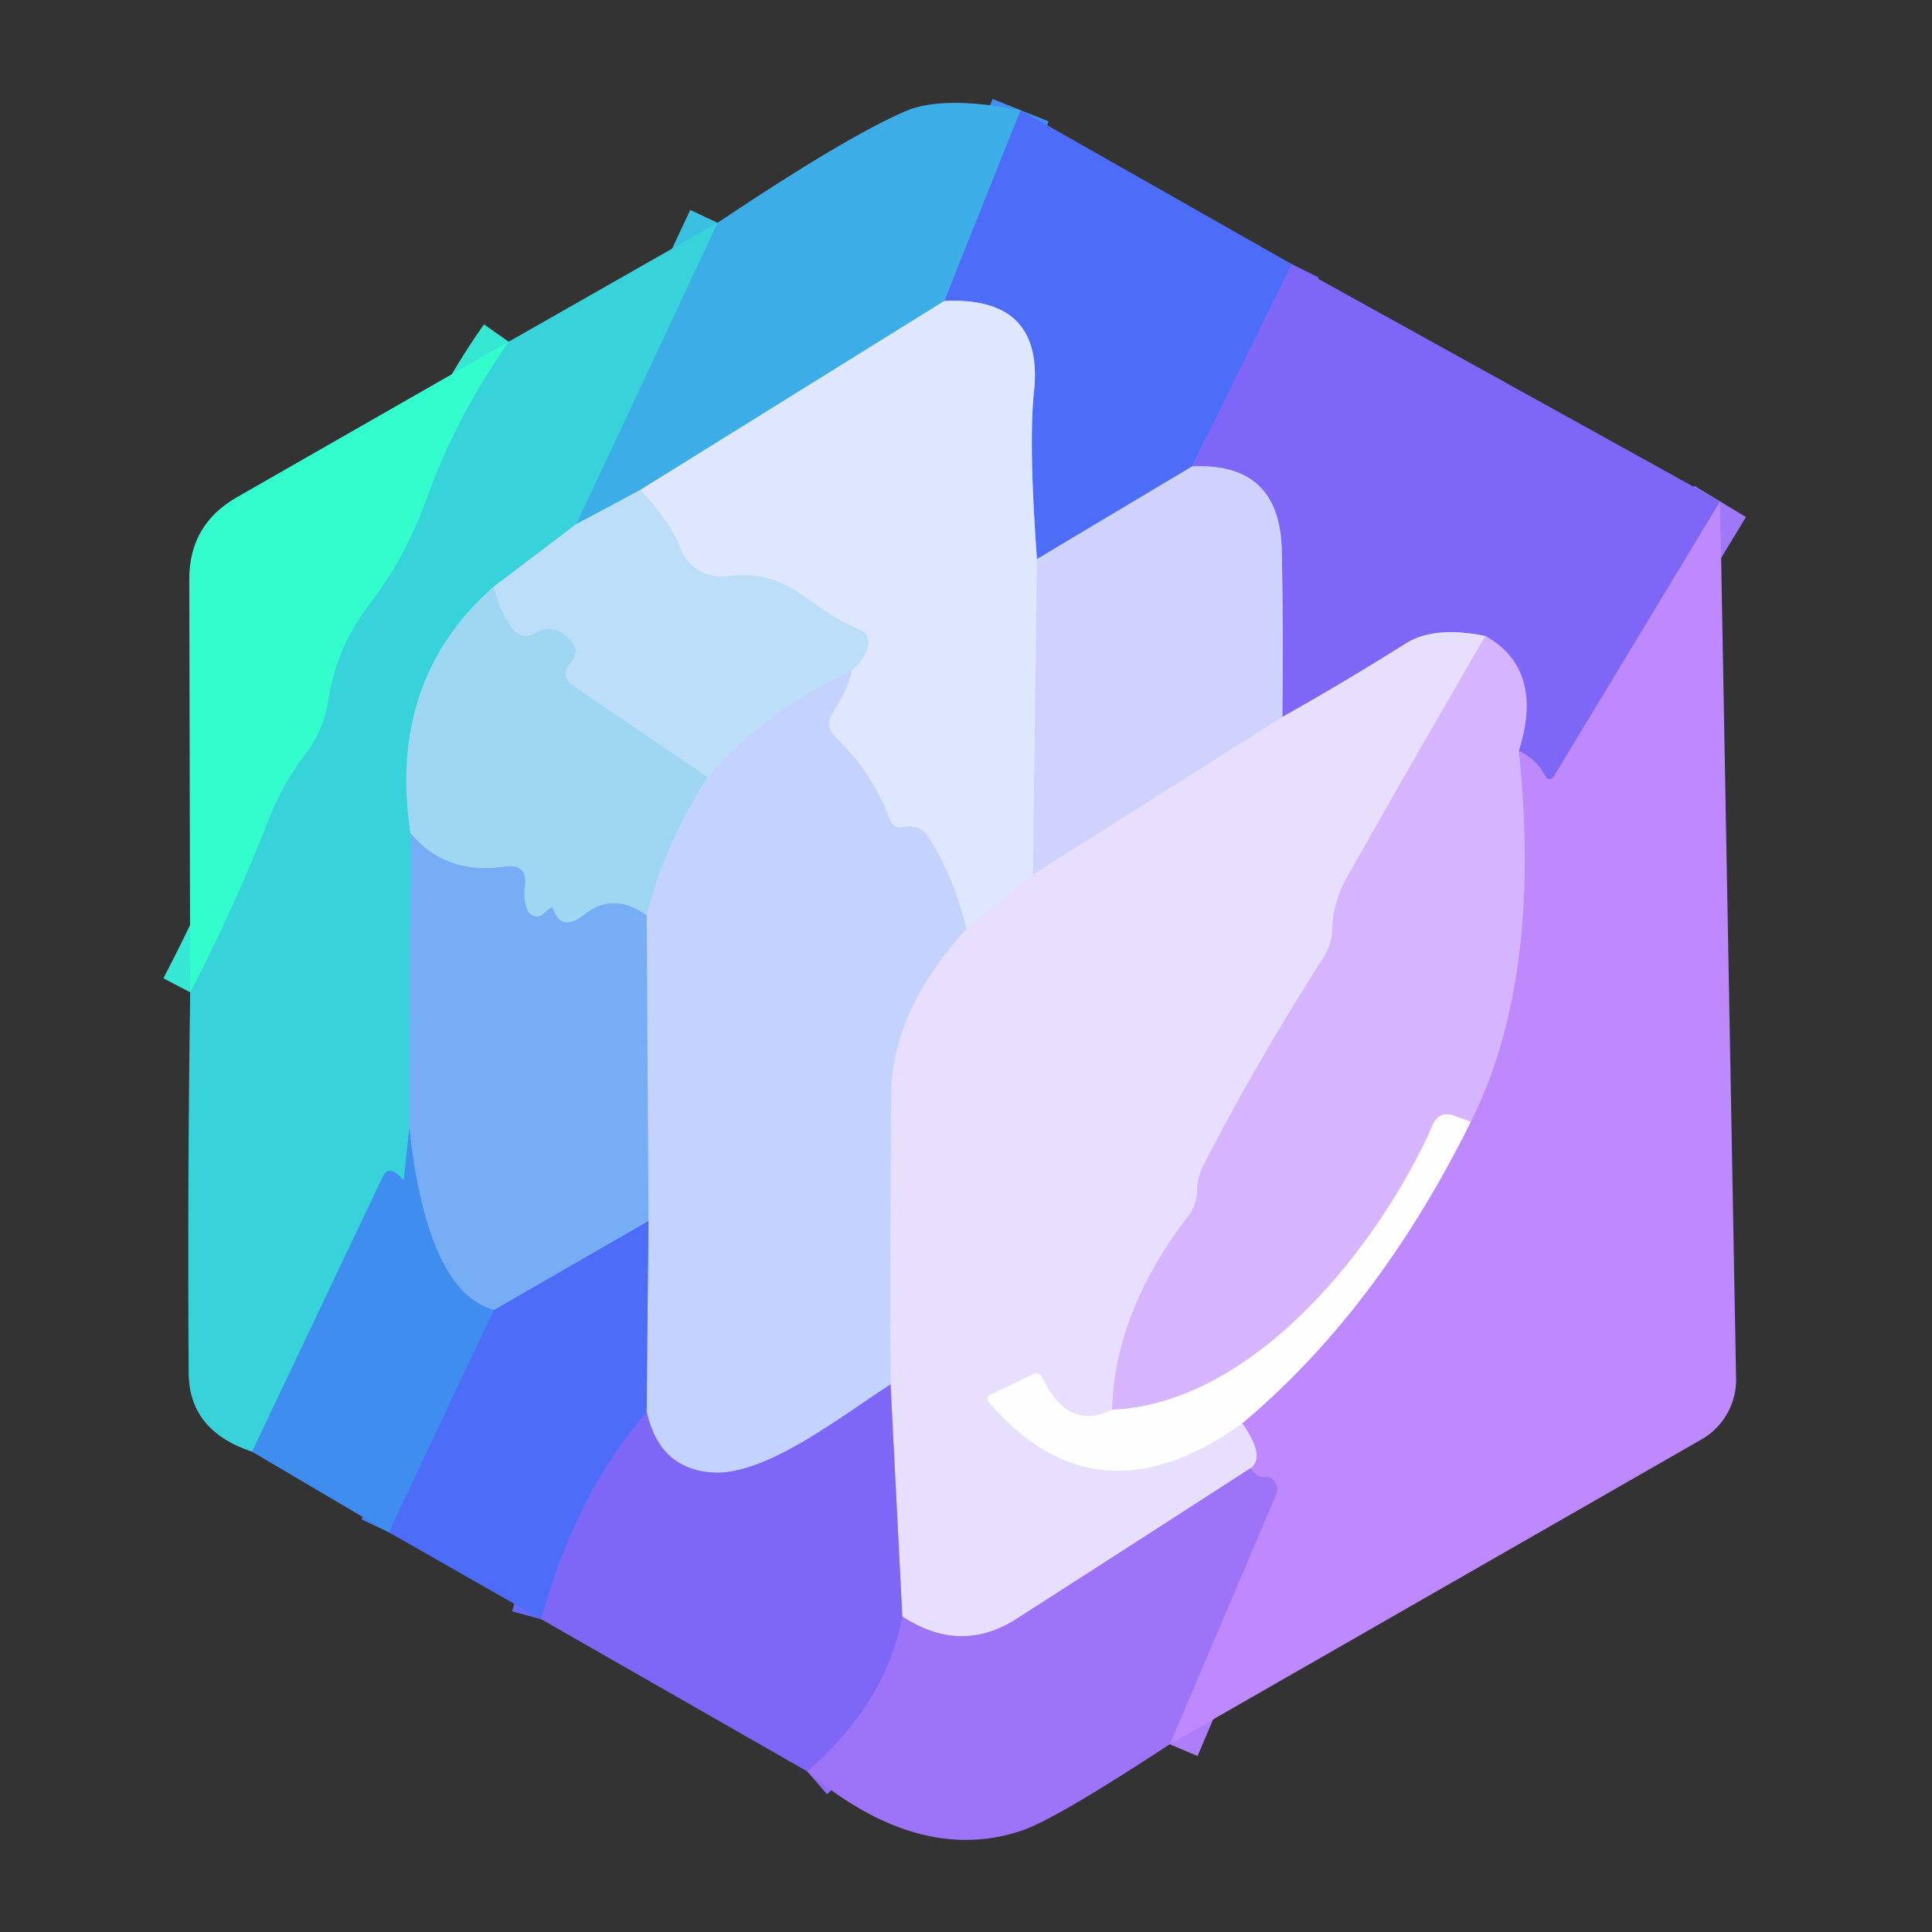 <?xml version="1.0" encoding="UTF-8" standalone="no"?>
<!DOCTYPE svg PUBLIC "-//W3C//DTD SVG 1.1//EN" "http://www.w3.org/Graphics/SVG/1.1/DTD/svg11.dtd">
<svg xmlns="http://www.w3.org/2000/svg" version="1.1" viewBox="0.00 0.00 64.00 64.00">
<rect x="0.00" y="0.00" width="64.00" height="64.00" fill="#333333" stroke="none"/>
<g stroke-width="2.00" fill="none" stroke-linecap="butt">
<path stroke="#458def" vector-effect="non-scaling-stroke" d="
  M 33.81 3.65
  L 31.28 9.97"
/>
<path stroke="#8dcaf2" vector-effect="non-scaling-stroke" d="
  M 31.28 9.97
  L 21.21 16.23"
/>
<path stroke="#7cc6ef" vector-effect="non-scaling-stroke" d="
  M 21.21 16.23
  L 19.09 17.36"
/>
<path stroke="#3ac0e0" vector-effect="non-scaling-stroke" d="
  M 19.09 17.36
  L 23.77 7.38"
/>
<path stroke="#c0d8fc" vector-effect="non-scaling-stroke" d="
  M 28.22 22.20
  Q 25.20 23.65 23.45 25.75"
/>
<path stroke="#aedbf6" vector-effect="non-scaling-stroke" d="
  M 23.45 25.75
  L 19.02 22.74
  Q 18.51 22.39 18.92 21.92
  Q 19.26 21.52 18.79 21.10
  Q 18.55 20.87 18.24 20.84
  Q 18.00 20.82 17.80 20.94
  Q 17.28 21.26 16.93 20.77
  Q 16.51 20.18 16.35 19.44"
/>
<path stroke="#d7ddfe" vector-effect="non-scaling-stroke" d="
  M 34.35 18.52
  L 34.22 28.97"
/>
<path stroke="#e3e3fe" vector-effect="non-scaling-stroke" d="
  M 34.22 28.97
  L 32.01 30.77"
/>
<path stroke="#d1ddff" vector-effect="non-scaling-stroke" d="
  M 32.01 30.77
  Q 31.64 29.17 30.78 27.77
  Q 30.48 27.29 29.92 27.40
  Q 29.59 27.46 29.47 27.14
  Q 28.90 25.60 27.69 24.44
  Q 27.30 24.06 27.59 23.60
  Q 28.07 22.87 28.22 22.20"
/>
<path stroke="#cde3fb" vector-effect="non-scaling-stroke" d="
  M 28.22 22.20
  Q 28.60 21.87 28.73 21.50
  Q 28.89 21.00 28.40 20.82
  C 26.78 20.19 26.18 18.81 24.11 19.09
  A 1.48 1.47 75.6 0 1 22.53 18.15
  Q 22.23 17.33 21.21 16.23"
/>
<path stroke="#7ad8e9" vector-effect="non-scaling-stroke" d="
  M 19.09 17.36
  L 16.35 19.44"
/>
<path stroke="#6cd5e7" vector-effect="non-scaling-stroke" d="
  M 16.35 19.44
  Q 12.83 22.54 13.60 27.60"
/>
<path stroke="#58c0e8" vector-effect="non-scaling-stroke" d="
  M 13.60 27.60
  L 13.56 37.38"
/>
<path stroke="#3cb0e5" vector-effect="non-scaling-stroke" d="
  M 13.56 37.38
  L 13.38 39.05
  Q 13.37 39.12 13.33 39.06
  Q 13.22 38.92 13.10 38.85
  Q 12.82 38.68 12.68 38.98
  L 8.35 48.09"
/>
<path stroke="#36e8d4" vector-effect="non-scaling-stroke" d="
  M 6.30 32.87
  Q 7.78 30.03 8.86 27.24
  Q 9.34 25.99 10.10 25.00
  Q 10.72 24.20 10.87 23.21
  Q 11.14 21.39 12.33 19.88
  Q 13.40 18.53 14.19 16.36
  Q 15.15 13.74 16.85 11.32"
/>
<path stroke="#666af7" vector-effect="non-scaling-stroke" d="
  M 42.79 8.75
  L 39.49 15.45"
/>
<path stroke="#8ea0fb" vector-effect="non-scaling-stroke" d="
  M 39.49 15.45
  L 34.35 18.52"
/>
<path stroke="#96aafb" vector-effect="non-scaling-stroke" d="
  M 34.35 18.52
  Q 34.07 14.65 34.25 13.00
  Q 34.60 9.81 31.28 9.97"
/>
<path stroke="#b1d5f9" vector-effect="non-scaling-stroke" d="
  M 23.45 25.75
  Q 22.03 27.91 21.42 30.32"
/>
<path stroke="#8bc2f4" vector-effect="non-scaling-stroke" d="
  M 21.42 30.32
  Q 20.31 29.54 19.37 30.29
  Q 18.57 30.92 18.31 30.07
  Q 18.29 30.01 18.01 30.27
  A 0.33 0.33 0.0 0 1 17.48 30.16
  Q 17.32 29.79 17.38 29.39
  Q 17.50 28.60 16.71 28.71
  Q 14.75 28.99 13.60 27.60"
/>
<path stroke="#a19cfb" vector-effect="non-scaling-stroke" d="
  M 29.50 45.86
  C 27.93 46.87 25.37 48.90 23.60 48.78
  Q 21.84 48.66 21.42 46.77"
/>
<path stroke="#88a0fc" vector-effect="non-scaling-stroke" d="
  M 21.42 46.77
  L 21.48 40.45"
/>
<path stroke="#9dc0fa" vector-effect="non-scaling-stroke" d="
  M 21.48 40.45
  L 21.42 30.32"
/>
<path stroke="#dcd9fe" vector-effect="non-scaling-stroke" d="
  M 42.48 23.75
  L 34.22 28.97"
/>
<path stroke="#dfcafe" vector-effect="non-scaling-stroke" d="
  M 49.21 21.07
  Q 46.83 25.15 44.60 29.10
  Q 44.16 29.90 44.13 30.81
  Q 44.11 31.30 43.85 31.71
  Q 41.57 35.27 39.86 38.62
  Q 39.66 39.02 39.66 39.41
  A 1.45 1.44 -26.4 0 1 39.36 40.29
  Q 36.93 43.45 36.84 46.70"
/>
<path stroke="#f3efff" vector-effect="non-scaling-stroke" d="
  M 36.84 46.70
  Q 35.38 47.43 34.53 45.64
  Q 34.42 45.42 34.21 45.53
  L 32.82 46.20
  Q 32.63 46.30 32.76 46.45
  Q 36.32 50.61 41.15 47.15"
/>
<path stroke="#c3a9fb" vector-effect="non-scaling-stroke" d="
  M 41.42 48.64
  Q 37.55 51.14 33.67 53.63
  Q 31.82 54.81 29.89 53.55"
/>
<path stroke="#b3a3fa" vector-effect="non-scaling-stroke" d="
  M 29.89 53.55
  L 29.50 45.86"
/>
<path stroke="#d6d9ff" vector-effect="non-scaling-stroke" d="
  M 29.50 45.86
  Q 29.48 41.19 29.52 36.25
  Q 29.54 33.49 32.01 30.77"
/>
<path stroke="#628df7" vector-effect="non-scaling-stroke" d="
  M 21.48 40.45
  L 16.36 43.40"
/>
<path stroke="#5c9df3" vector-effect="non-scaling-stroke" d="
  M 16.36 43.40
  Q 14.15 42.77 13.56 37.38"
/>
<path stroke="#477df4" vector-effect="non-scaling-stroke" d="
  M 16.36 43.40
  L 12.88 50.76"
/>
<path stroke="#9e78f9" vector-effect="non-scaling-stroke" d="
  M 56.98 16.61
  L 51.51 25.66
  Q 51.32 25.98 51.15 25.65
  Q 50.88 25.14 50.31 24.88"
/>
<path stroke="#aa8dfa" vector-effect="non-scaling-stroke" d="
  M 50.31 24.88
  Q 51.17 22.18 49.21 21.07"
/>
<path stroke="#b3a3fa" vector-effect="non-scaling-stroke" d="
  M 49.21 21.07
  Q 47.51 20.72 46.56 21.32
  Q 44.58 22.57 42.48 23.75"
/>
<path stroke="#a79cfa" vector-effect="non-scaling-stroke" d="
  M 42.48 23.75
  Q 42.52 20.98 42.46 18.25
  Q 42.41 15.31 39.49 15.45"
/>
<path stroke="#8e6df7" vector-effect="non-scaling-stroke" d="
  M 29.89 53.55
  Q 29.36 56.41 26.74 58.68"
/>
<path stroke="#666af7" vector-effect="non-scaling-stroke" d="
  M 21.42 46.77
  Q 19.04 49.54 17.93 53.64"
/>
<path stroke="#ae7efa" vector-effect="non-scaling-stroke" d="
  M 38.75 57.78
  L 42.27 49.51
  A 0.42 0.39 -82.5 0 0 41.86 48.92
  Q 41.68 48.96 41.42 48.64"
/>
<path stroke="#d3b4fd" vector-effect="non-scaling-stroke" d="
  M 41.42 48.64
  Q 41.94 48.27 41.15 47.15"
/>
<path stroke="#dec4fe" vector-effect="non-scaling-stroke" d="
  M 41.15 47.15
  Q 45.64 43.38 48.72 37.16"
/>
<path stroke="#ca9ffd" vector-effect="non-scaling-stroke" d="
  M 48.72 37.16
  Q 51.10 32.43 50.31 24.88"
/>
<path stroke="#ead9ff" vector-effect="non-scaling-stroke" d="
  M 48.72 37.16
  L 48.17 36.96
  Q 47.67 36.78 47.46 37.27
  C 45.78 41.09 41.65 46.49 36.84 46.70"
/>
</g>
<path fill="#3cade6" d="
  M 33.81 3.65
  L 31.28 9.97
  L 21.21 16.23
  L 19.09 17.36
  L 23.77 7.38
  Q 28.01 4.54 30.00 3.68
  Q 31.24 3.15 33.81 3.65
  Z"
/>
<path fill="#4d6df8" d="
  M 33.81 3.65
  L 42.79 8.75
  L 39.49 15.45
  L 34.35 18.52
  Q 34.07 14.65 34.25 13.00
  Q 34.60 9.81 31.28 9.97
  L 33.81 3.65
  Z"
/>
<path fill="#38d2da" d="
  M 23.77 7.38
  L 19.09 17.36
  L 16.35 19.44
  Q 12.83 22.54 13.60 27.60
  L 13.56 37.38
  L 13.38 39.05
  Q 13.37 39.12 13.33 39.06
  Q 13.22 38.92 13.10 38.85
  Q 12.82 38.68 12.68 38.98
  L 8.35 48.09
  Q 6.27 47.40 6.25 45.50
  Q 6.21 39.08 6.30 32.87
  Q 7.78 30.03 8.86 27.24
  Q 9.34 25.99 10.10 25.00
  Q 10.72 24.20 10.87 23.21
  Q 11.14 21.39 12.33 19.88
  Q 13.40 18.53 14.19 16.36
  Q 15.15 13.74 16.85 11.32
  L 23.77 7.38
  Z"
/>
<path fill="#7e66f6" d="
  M 42.79 8.75
  L 56.98 16.61
  L 51.51 25.66
  Q 51.32 25.98 51.15 25.65
  Q 50.88 25.14 50.31 24.88
  Q 51.17 22.18 49.21 21.07
  Q 47.51 20.72 46.56 21.32
  Q 44.58 22.57 42.48 23.75
  Q 42.52 20.98 42.46 18.25
  Q 42.41 15.31 39.49 15.45
  L 42.79 8.75
  Z"
/>
<path fill="#dee7fe" d="
  M 31.28 9.97
  Q 34.60 9.81 34.25 13.00
  Q 34.07 14.65 34.35 18.52
  L 34.22 28.97
  L 32.01 30.77
  Q 31.64 29.17 30.78 27.77
  Q 30.48 27.29 29.92 27.40
  Q 29.59 27.46 29.47 27.14
  Q 28.90 25.60 27.69 24.44
  Q 27.30 24.06 27.59 23.60
  Q 28.07 22.87 28.22 22.20
  Q 28.60 21.87 28.73 21.50
  Q 28.89 21.00 28.40 20.82
  C 26.78 20.19 26.18 18.81 24.11 19.09
  A 1.48 1.47 75.6 0 1 22.53 18.15
  Q 22.23 17.33 21.21 16.23
  L 31.28 9.97
  Z"
/>
<path fill="#33fdcd" d="
  M 16.85 11.32
  Q 15.15 13.74 14.19 16.36
  Q 13.40 18.53 12.33 19.88
  Q 11.14 21.39 10.87 23.21
  Q 10.72 24.20 10.10 25.00
  Q 9.34 25.99 8.86 27.24
  Q 7.78 30.03 6.30 32.87
  L 6.27 19.20
  Q 6.26 17.38 7.85 16.47
  L 16.85 11.32
  Z"
/>
<path fill="#cfd2fd" d="
  M 39.49 15.45
  Q 42.41 15.31 42.46 18.25
  Q 42.52 20.98 42.48 23.75
  L 34.22 28.97
  L 34.35 18.52
  L 39.49 15.45
  Z"
/>
<path fill="#bcdef8" d="
  M 21.21 16.23
  Q 22.23 17.33 22.53 18.15
  A 1.48 1.47 75.6 0 0 24.11 19.09
  C 26.18 18.81 26.78 20.19 28.40 20.82
  Q 28.89 21.00 28.73 21.50
  Q 28.60 21.87 28.22 22.20
  Q 25.20 23.65 23.45 25.75
  L 19.02 22.74
  Q 18.51 22.39 18.92 21.92
  Q 19.26 21.52 18.79 21.10
  Q 18.55 20.87 18.24 20.84
  Q 18.00 20.82 17.80 20.94
  Q 17.28 21.26 16.93 20.77
  Q 16.51 20.18 16.35 19.44
  L 19.09 17.36
  L 21.21 16.23
  Z"
/>
<path fill="#be89fc" d="
  M 56.98 16.61
  L 57.51 45.67
  A 2.28 2.28 0.0 0 1 56.37 47.68
  L 38.75 57.78
  L 42.27 49.51
  A 0.42 0.39 -82.5 0 0 41.86 48.92
  Q 41.68 48.96 41.42 48.64
  Q 41.94 48.27 41.15 47.15
  Q 45.64 43.38 48.72 37.16
  Q 51.10 32.43 50.31 24.88
  Q 50.88 25.14 51.15 25.65
  Q 51.32 25.98 51.51 25.66
  L 56.98 16.61
  Z"
/>
<path fill="#9fd7f3" d="
  M 16.35 19.44
  Q 16.51 20.18 16.93 20.77
  Q 17.28 21.26 17.80 20.94
  Q 18.00 20.82 18.24 20.84
  Q 18.55 20.87 18.79 21.10
  Q 19.26 21.52 18.92 21.92
  Q 18.51 22.39 19.02 22.74
  L 23.45 25.75
  Q 22.03 27.91 21.42 30.32
  Q 20.31 29.54 19.37 30.29
  Q 18.57 30.92 18.31 30.07
  Q 18.29 30.01 18.01 30.27
  A 0.33 0.33 0.0 0 1 17.48 30.16
  Q 17.32 29.79 17.38 29.39
  Q 17.50 28.60 16.71 28.71
  Q 14.75 28.99 13.60 27.60
  Q 12.83 22.54 16.35 19.44
  Z"
/>
<path fill="#e8dffe" d="
  M 49.21 21.07
  Q 46.83 25.15 44.60 29.10
  Q 44.16 29.90 44.13 30.81
  Q 44.11 31.30 43.85 31.71
  Q 41.57 35.27 39.86 38.62
  Q 39.66 39.02 39.66 39.41
  A 1.45 1.44 -26.4 0 1 39.36 40.29
  Q 36.93 43.45 36.84 46.70
  Q 35.38 47.43 34.53 45.64
  Q 34.42 45.42 34.21 45.53
  L 32.82 46.20
  Q 32.63 46.30 32.76 46.45
  Q 36.32 50.61 41.15 47.15
  Q 41.94 48.27 41.42 48.64
  Q 37.55 51.14 33.67 53.63
  Q 31.82 54.81 29.89 53.55
  L 29.50 45.86
  Q 29.48 41.19 29.52 36.25
  Q 29.54 33.49 32.01 30.77
  L 34.22 28.97
  L 42.48 23.75
  Q 44.58 22.57 46.56 21.32
  Q 47.51 20.72 49.21 21.07
  Z"
/>
<path fill="#d6b4fe" d="
  M 49.21 21.07
  Q 51.17 22.18 50.31 24.88
  Q 51.10 32.43 48.72 37.16
  L 48.17 36.96
  Q 47.67 36.78 47.46 37.27
  C 45.78 41.09 41.65 46.49 36.84 46.70
  Q 36.93 43.45 39.36 40.29
  A 1.45 1.44 -26.4 0 0 39.66 39.41
  Q 39.66 39.02 39.86 38.62
  Q 41.57 35.27 43.85 31.71
  Q 44.11 31.30 44.13 30.81
  Q 44.16 29.90 44.60 29.10
  Q 46.83 25.15 49.21 21.07
  Z"
/>
<path fill="#c3d2ff" d="
  M 28.22 22.20
  Q 28.07 22.87 27.59 23.60
  Q 27.30 24.06 27.69 24.44
  Q 28.90 25.60 29.47 27.14
  Q 29.59 27.46 29.92 27.40
  Q 30.48 27.29 30.78 27.77
  Q 31.64 29.17 32.01 30.77
  Q 29.54 33.49 29.52 36.25
  Q 29.48 41.19 29.50 45.86
  C 27.93 46.87 25.37 48.90 23.60 48.78
  Q 21.84 48.66 21.42 46.77
  L 21.48 40.45
  L 21.42 30.32
  Q 22.03 27.91 23.45 25.75
  Q 25.20 23.65 28.22 22.20
  Z"
/>
<path fill="#77adf5" d="
  M 13.60 27.60
  Q 14.75 28.99 16.71 28.71
  Q 17.50 28.60 17.38 29.39
  Q 17.32 29.79 17.48 30.16
  A 0.33 0.33 0.0 0 0 18.01 30.27
  Q 18.29 30.01 18.31 30.07
  Q 18.57 30.92 19.37 30.29
  Q 20.31 29.54 21.42 30.32
  L 21.48 40.45
  L 16.36 43.40
  Q 14.15 42.77 13.56 37.38
  L 13.60 27.60
  Z"
/>
<path fill="#fefeff" d="
  M 48.72 37.16
  Q 45.64 43.38 41.15 47.15
  Q 36.32 50.61 32.76 46.45
  Q 32.63 46.30 32.82 46.20
  L 34.21 45.53
  Q 34.42 45.42 34.53 45.64
  Q 35.38 47.43 36.84 46.70
  C 41.65 46.49 45.78 41.09 47.46 37.27
  Q 47.67 36.78 48.17 36.96
  L 48.72 37.16
  Z"
/>
<path fill="#408df0" d="
  M 13.56 37.38
  Q 14.15 42.77 16.36 43.40
  L 12.88 50.76
  L 8.35 48.09
  L 12.68 38.98
  Q 12.82 38.68 13.10 38.85
  Q 13.22 38.92 13.33 39.06
  Q 13.37 39.12 13.38 39.05
  L 13.56 37.38
  Z"
/>
<path fill="#4d6df8" d="
  M 21.48 40.45
  L 21.42 46.77
  Q 19.04 49.54 17.93 53.64
  L 12.88 50.76
  L 16.36 43.40
  L 21.48 40.45
  Z"
/>
<path fill="#7e66f6" d="
  M 29.50 45.86
  L 29.89 53.55
  Q 29.36 56.41 26.74 58.68
  L 17.93 53.64
  Q 19.04 49.54 21.42 46.77
  Q 21.84 48.66 23.60 48.78
  C 25.37 48.90 27.93 46.87 29.50 45.86
  Z"
/>
<path fill="#9d73f8" d="
  M 41.42 48.64
  Q 41.68 48.96 41.86 48.92
  A 0.42 0.39 -82.5 0 1 42.27 49.51
  L 38.75 57.78
  Q 35.02 60.23 33.88 60.63
  Q 30.46 61.80 26.74 58.68
  Q 29.36 56.41 29.89 53.55
  Q 31.82 54.81 33.67 53.63
  Q 37.55 51.14 41.42 48.64
  Z"
/>
</svg>
